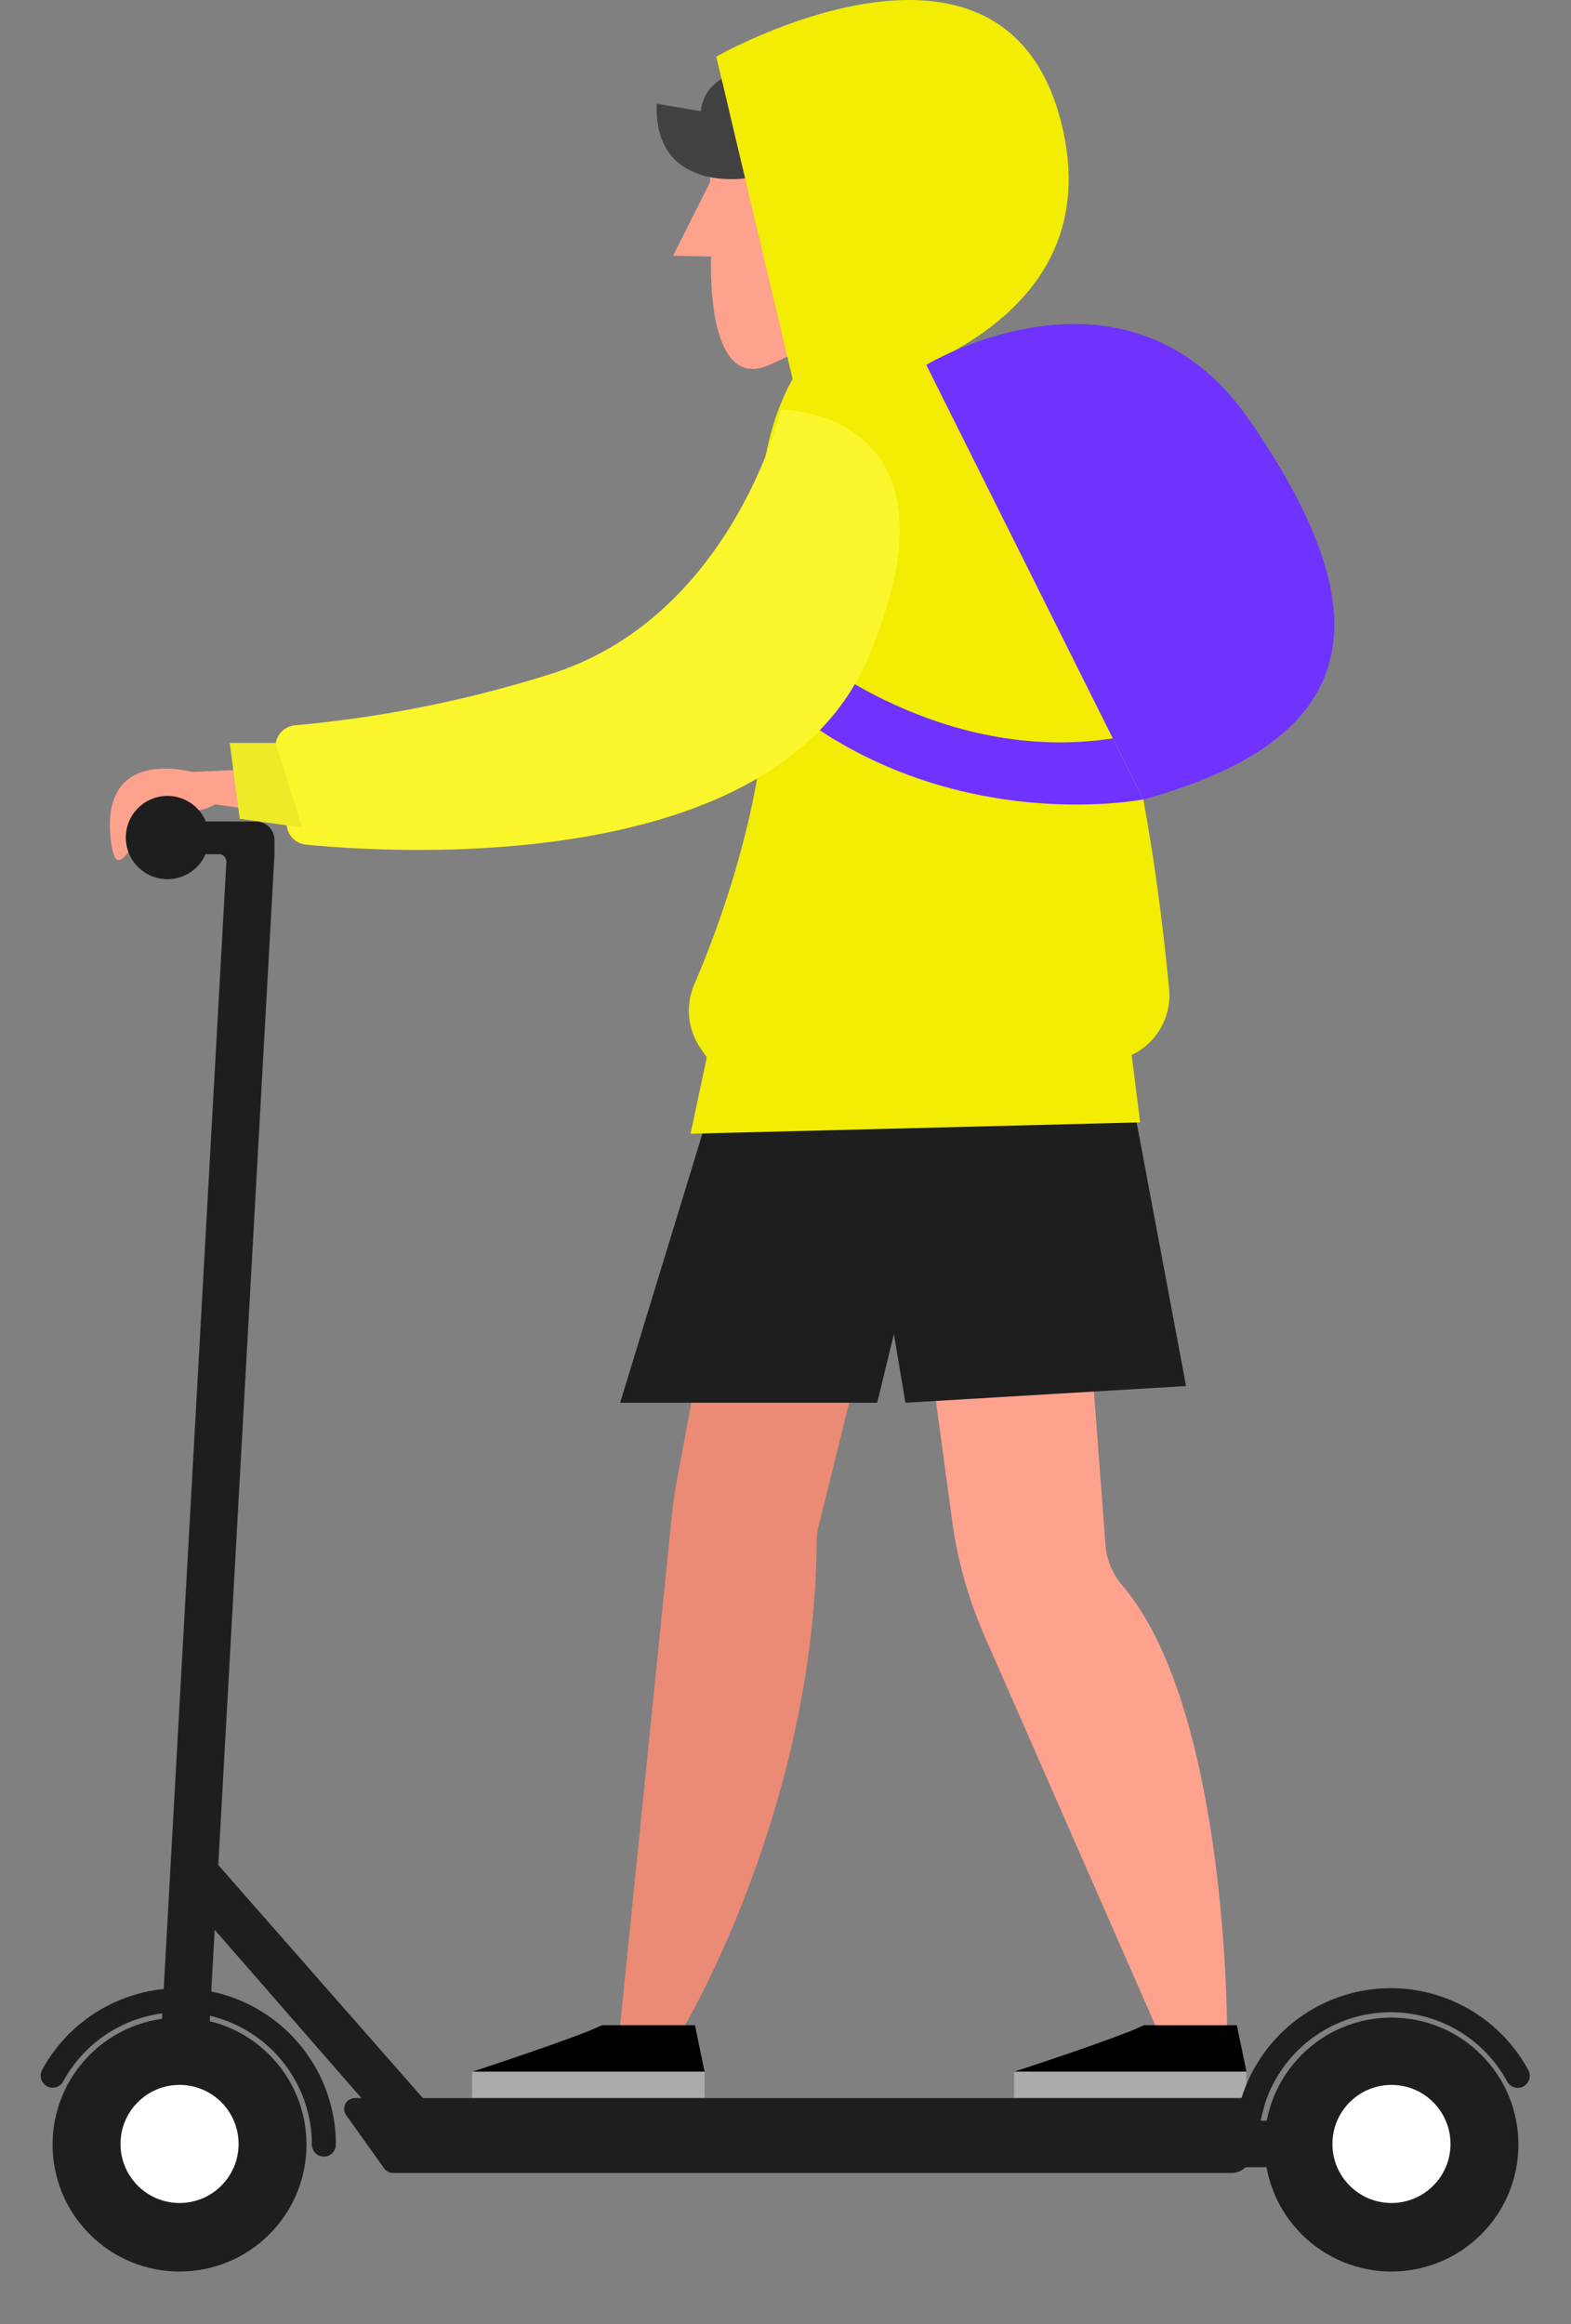 <svg xmlns="http://www.w3.org/2000/svg" width="387.517" height="573.246" viewBox="0 0 387.517 573.246">
  <rect x="0" y="0" width="387.517" height="573.246" fill="#808080" stroke="none"/>
  <g id="manwithscooter" transform="translate(0)">
    <path id="Path_25762" data-name="Path 25762" d="M2946.471,808.551l-30.489,1.4s-23.562-6.753-19.829,17.944c1.837,12.152,7.288-8.861,14.706-8.179s10.819-1.784,10.819-1.784l26.394,3.636Z" transform="translate(-2868.648 -619.538)" fill="#fea28d"/>
    <path id="Path_25763" data-name="Path 25763" d="M2630.115,516.035l-1.438,15.842-9.1,18.1,9.392.187s-1.631,33.418,14.038,26.864,42.311-24.919,42.426-38.678S2663.592,504.14,2630.115,516.035Z" transform="translate(-2453.554 -486.888)" fill="#fea28d"/>
    <path id="Path_25764" data-name="Path 25764" d="M2654.329,931.824l-20.046,108.083q-.8,4.291-1.238,8.638l-12.759,125.748h15.979s31.995-53.778,32.5-119.22a16.982,16.982,0,0,1,.487-3.959l29.536-119.289Z" transform="translate(-2467.313 -674.765)" fill="#eb8b75"/>
    <path id="Path_25765" data-name="Path 25765" d="M2491.317,955.978l13.352,98.51a106.087,106.087,0,0,0,7.978,28.376l44.64,101.752,15.177-5s.1-78.7-25.753-109.112a17.648,17.648,0,0,1-4.224-10.106L2533.55,942.07Z" transform="translate(-2269.796 -679.356)" fill="#fea28d"/>
    <path id="Path_25766" data-name="Path 25766" d="M2532.548,931.2l-22.927,75.033h63.408l4.117-16.908,2.847,16.908,69.22-4.12-16.622-88.629V899.415h-92.4Z" transform="translate(-2356.649 -660.246)" fill="#1e1e1e"/>
    <path id="Path_25767" data-name="Path 25767" d="M2517.469,814.441l110.9-2.8-2.084-16.616a16.384,16.384,0,0,0,9.235-16.336c-17.43-180.439-86.867-158.43-86.867-158.43s-19.374,16.153-13.121,64.091c4.789,36.714-9.982,76.62-17.162,93.294A16.309,16.309,0,0,0,2519.9,793.3l1.569,2.3Z" transform="translate(-2347.128 -534.803)" fill="#f2ed03"/>
    <path id="Path_25768" data-name="Path 25768" d="M2562.087,480.111l20.231,85.372s80.111-10.52,64.737-69.593C2632.48,439.9,2562.087,480.111,2562.087,480.111Z" transform="translate(-2385.409 -466.134)" fill="#f2ed03"/>
    <path id="Path_25769" data-name="Path 25769" d="M2443.409,621s49.629-30.078,79.766,13.691,32.638,77.376-26.235,93.487Z" transform="translate(-2214.925 -531)" fill="#7033ff"/>
    <path id="Path_25770" data-name="Path 25770" d="M2538.348,757.138s33.057,28.015,75.669,21.49l7.52,15.056s-51.354,10.167-92.8-27.07Z" transform="translate(-2339.522 -596.505)" fill="#7033ff"/>
    <path id="Path_25771" data-name="Path 25771" d="M2762.351,649.137s-12.1,51.238-57.09,65.307a298.949,298.949,0,0,1-62.817,12.578,5.286,5.286,0,0,0-4.787,6.047l2.749,18.86a5.287,5.287,0,0,0,4.714,4.513c20.953,2.072,115.521,8.25,138.648-46.021C2809.821,649.282,2762.351,649.137,2762.351,649.137Z" transform="translate(-2569.657 -548.12)" fill="#fbf62c"/>
    <path id="Path_25772" data-name="Path 25772" d="M2728.494,525.932s-22.65,3.52-21.782-18.405l10.879,1.871a10.173,10.173,0,0,1,5.1-7.949Z" transform="translate(-2544.708 -481.955)" fill="#414141"/>
    <path id="Path_25773" data-name="Path 25773" d="M2915.854,798.1h-11.3l2.459,18.71,15.439,2.145Z" transform="translate(-2847.889 -614.855)" fill="#eeea27"/>
    <path id="Path_25774" data-name="Path 25774" d="M2724.784,1382.548s26.093-8.5,32.022-11.465h22.93l2.372,11.465Z" transform="translate(-2608.311 -871.556)"/>
    <rect id="Rectangle_6190" data-name="Rectangle 6190" width="57.324" height="6.498" transform="translate(116.473 510.992)" fill="#ababab"/>
    <path id="Path_25775" data-name="Path 25775" d="M2482.636,1382.548s26.093-8.5,32.023-11.465h22.93l2.372,11.465Z" transform="translate(-2232.5 -871.556)"/>
    <rect id="Rectangle_6191" data-name="Rectangle 6191" width="57.324" height="6.498" transform="translate(250.137 510.992)" fill="#ababab"/>
    <g id="Group_108894" data-name="Group 108894" transform="translate(0 196.312)">
      <g id="Group_108896" data-name="Group 108896">
        <path id="Path_25776" data-name="Path 25776" d="M2917.919,833.193v8.067h14.634a1.864,1.864,0,0,1,1.861,1.967l-17.447,313.663h11.762l17.557-315.63V837.8a4.6,4.6,0,0,0-4.6-4.6Z" transform="translate(-2878.574 -826.89)" fill="#1e1e1e"/>
        <circle id="Ellipse_3069" data-name="Ellipse 3069" cx="31.316" cy="31.316" r="31.316" transform="translate(44.287 376.934) rotate(-135)" fill="#1e1e1e"/>
        <path id="Path_25777" data-name="Path 25777" d="M2483.593,1420.979l-9.381-13.145a2.662,2.662,0,0,1,2.167-4.209h224.832l-3.988,14.951a4.741,4.741,0,0,1-4.581,3.519H2485.76A2.663,2.663,0,0,1,2483.593,1420.979Z" transform="translate(-2388.824 -1082.446)" fill="#1e1e1e"/>
        <path id="Path_25778" data-name="Path 25778" d="M2845.392,1302.744l5.057-11.161,57.216,65.168-8.109,8.109Z" transform="translate(-2800.443 -1032.251)" fill="#1e1e1e"/>
        <circle id="Ellipse_3070" data-name="Ellipse 3070" cx="31.316" cy="31.316" r="31.316" transform="translate(343.229 376.934) rotate(-135)" fill="#1e1e1e"/>
        <path id="Path_25779" data-name="Path 25779" d="M2946.211,832.043a10.268,10.268,0,1,0,10.268-10.269A10.268,10.268,0,0,0,2946.211,832.043Z" transform="translate(-2915.178 -821.774)" fill="#1e1e1e"/>
        <g id="Group_108892" data-name="Group 108892" transform="translate(10.006 294.08)">
          <path id="Path_25780" data-name="Path 25780" d="M2959.42,1396.064a2.963,2.963,0,0,1-2.964-2.964,32.645,32.645,0,0,0-61.352-15.54,2.964,2.964,0,0,1-5.209-2.828,38.573,38.573,0,0,1,72.488,18.368A2.963,2.963,0,0,1,2959.42,1396.064Z" transform="translate(-2889.536 -1354.533)" fill="#1e1e1e"/>
        </g>
        <g id="Group_108893" data-name="Group 108893" transform="translate(304.498 294.08)">
          <path id="Path_25781" data-name="Path 25781" d="M2359,1396.064a2.963,2.963,0,0,1-2.964-2.964,38.571,38.571,0,0,1,72.486-18.368,2.964,2.964,0,0,1-5.21,2.828,32.643,32.643,0,0,0-61.348,15.54A2.963,2.963,0,0,1,2359,1396.064Z" transform="translate(-2356.036 -1354.533)" fill="#1e1e1e"/>
        </g>
        <path id="Path_25782" data-name="Path 25782" d="M2407.54,1419.47a5.734,5.734,0,0,1,5.734-5.734h74.4a5.734,5.734,0,1,1,0,11.468h-74.4A5.734,5.734,0,0,1,2407.54,1419.47Z" transform="translate(-2144.496 -1086.976)" fill="#1e1e1e"/>
        <path id="Path_25783" data-name="Path 25783" d="M2958.789,1354.629l-1.893,33.956a5.872,5.872,0,1,1-11.725-.654l1.747-31.335Z" transform="translate(-2906.641 -1060.496)" fill="#1e1e1e"/>
      </g>
      <ellipse id="Ellipse_3071" data-name="Ellipse 3071" cx="14.564" cy="14.564" rx="14.564" ry="14.564" transform="translate(29.724 317.93)" fill="#fff"/>
      <ellipse id="Ellipse_3072" data-name="Ellipse 3072" cx="14.564" cy="14.564" rx="14.564" ry="14.564" transform="translate(328.666 317.93)" fill="#fff"/>
    </g>
  </g>
</svg>
